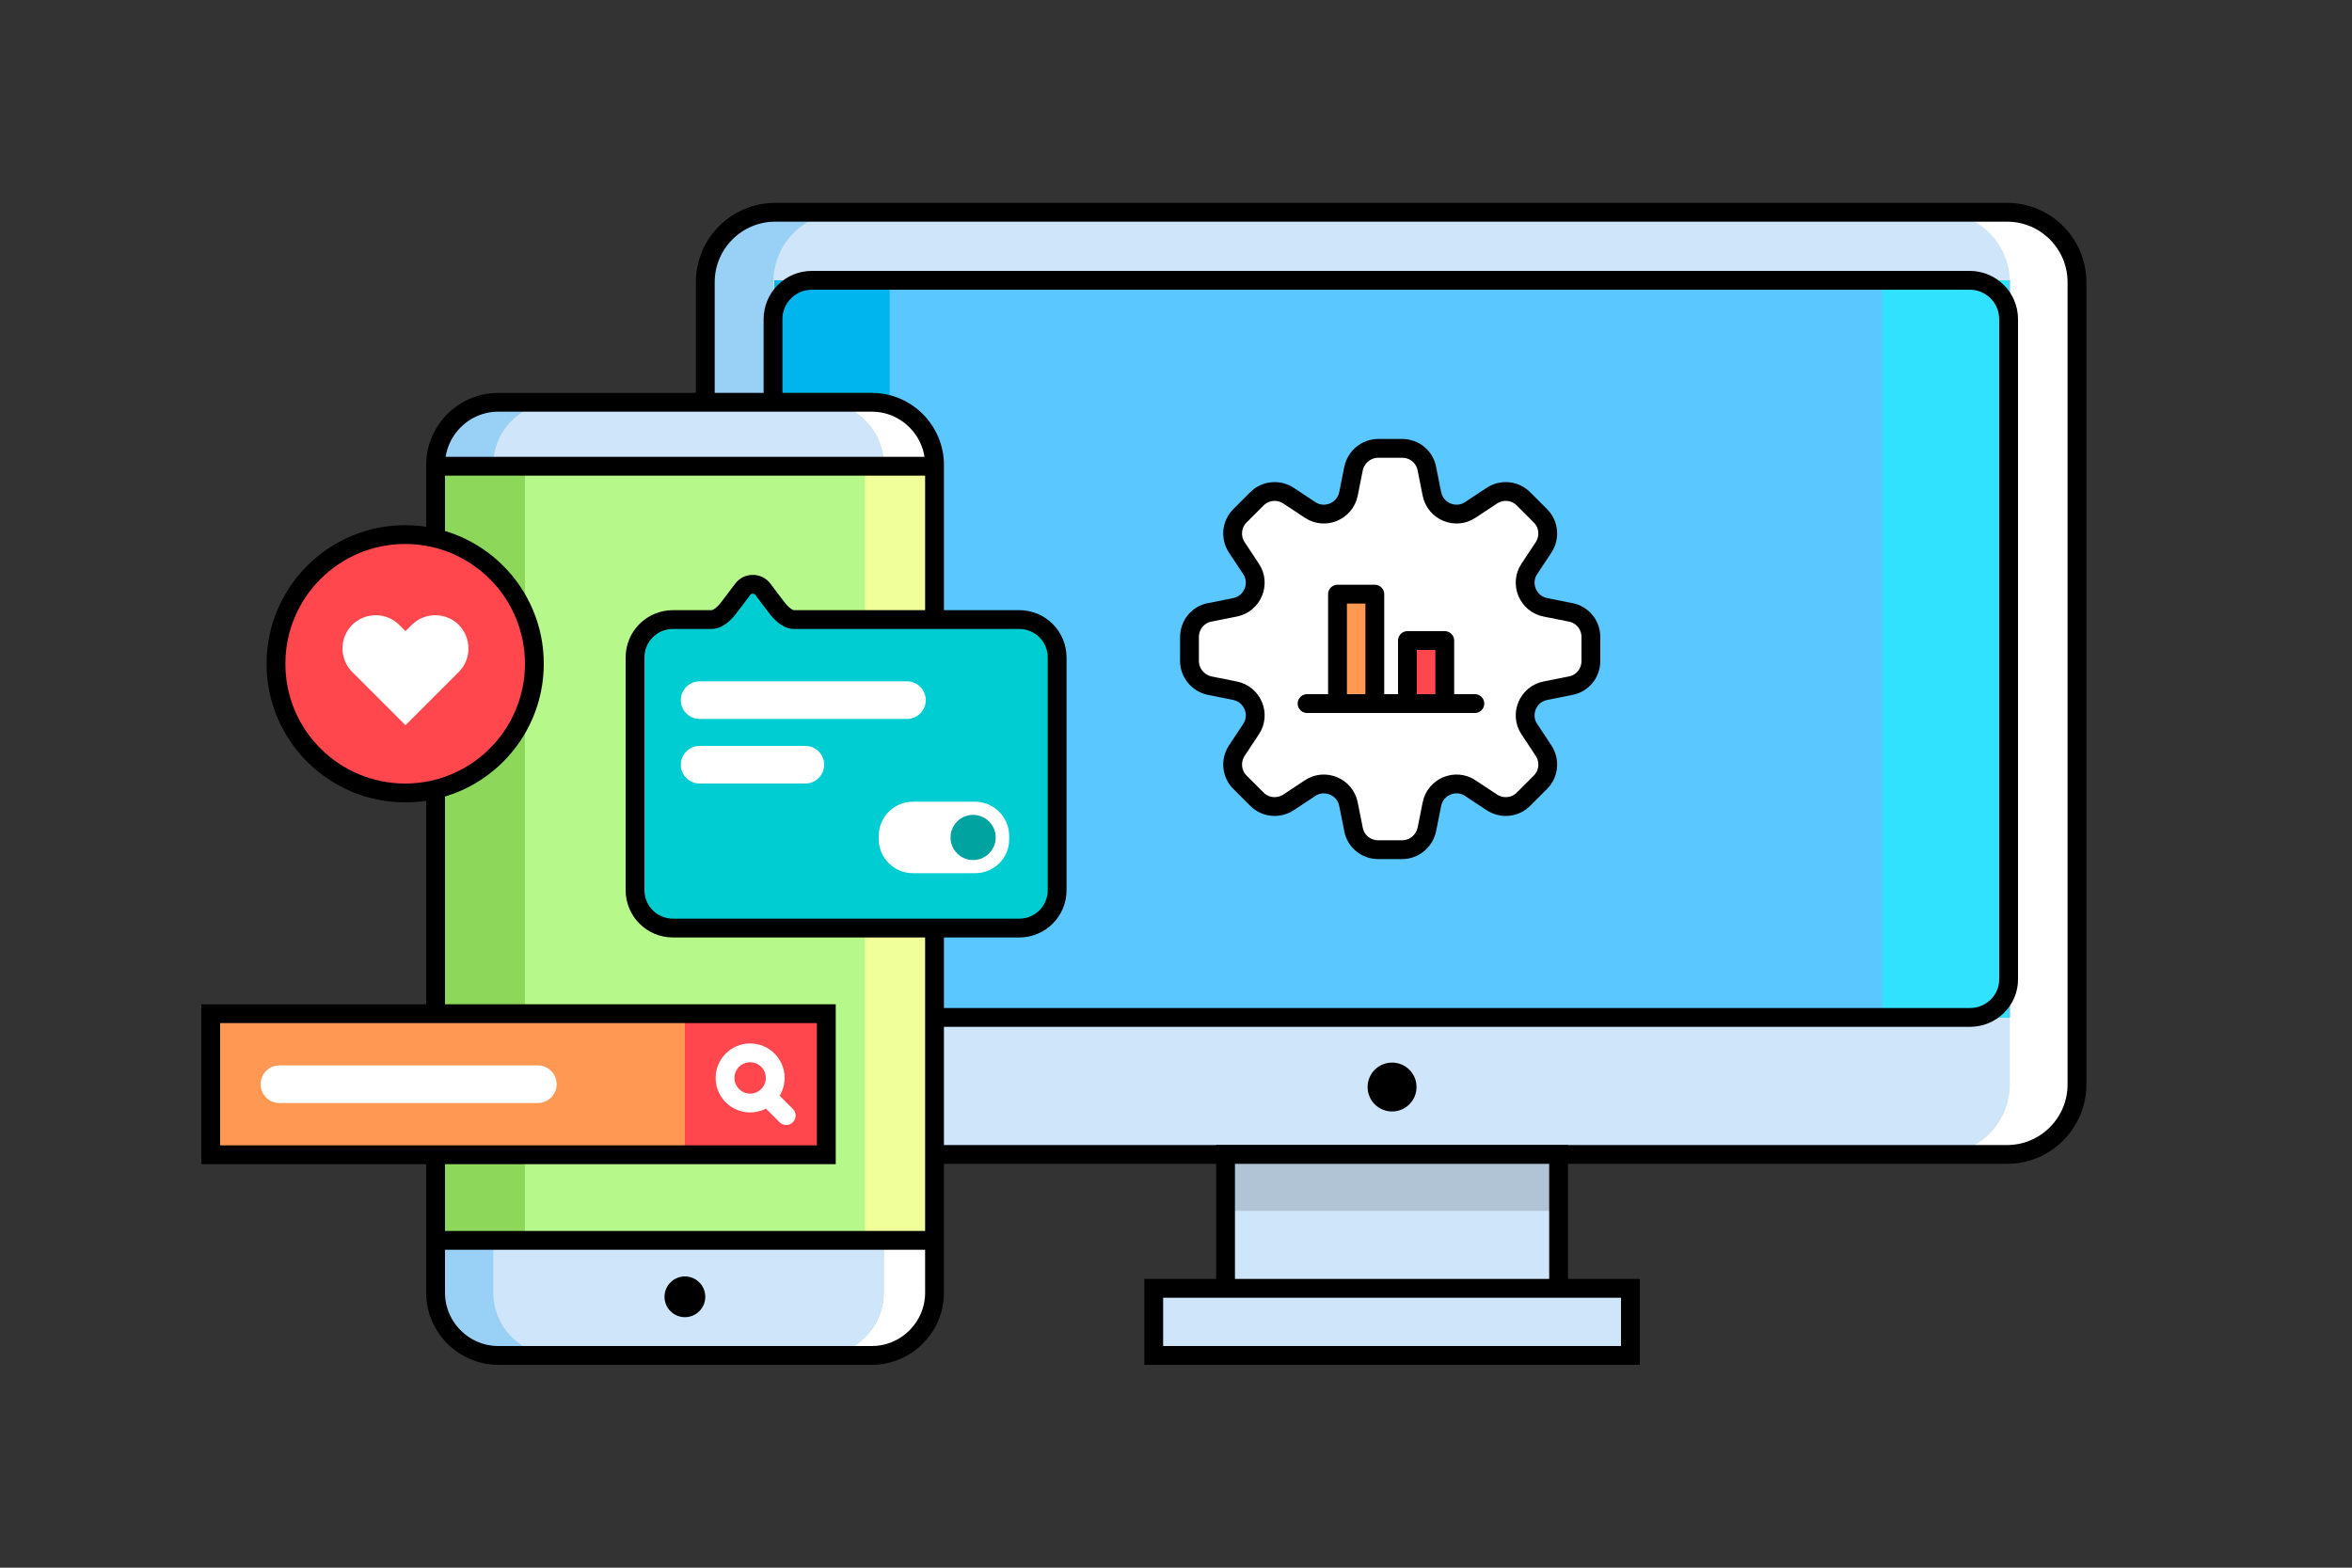 <?xml version="1.0" encoding="utf-8"?>
<!-- Generator: Adobe Illustrator 24.2.1, SVG Export Plug-In . SVG Version: 6.00 Build 0)  -->
<svg version="1.1" id="Layer_1" xmlns="http://www.w3.org/2000/svg" xmlns:xlink="http://www.w3.org/1999/xlink" x="0px" y="0px"
	 viewBox="0 0 750 500" style="enable-background:new 0 0 750 500;" xml:space="preserve">
<rect x="0" y="0" width="750" height="500" fill="#333333" stroke="none"/>
<style type="text/css">
	.st0{fill:#CFE6FA;}
	.st1{fill:#99D0F6;}
	.st2{fill:#FFFFFF;}
	.st3{fill:#00B5ED;}
	.st4{fill:#5AC8FF;}
	.st5{fill:#31E2FF;}
	.st6{fill:none;stroke:#000000;stroke-width:6;stroke-miterlimit:10;}
	.st7{fill:#CFE6FA;stroke:#000000;stroke-width:6;stroke-miterlimit:10;}
	.st8{opacity:0.15;enable-background:new    ;}
	.st9{fill:#FFA161;}
	.st10{fill:#8DD85B;}
	.st11{fill:#B6F98A;}
	.st12{fill:#F0FF99;}
	.st13{fill:none;stroke:#000000;stroke-width:6;stroke-linejoin:round;stroke-miterlimit:10;}
	.st14{fill:#00CDD1;stroke:#000000;stroke-width:6;stroke-miterlimit:10;}
	.st15{fill:#FF9852;}
	.st16{fill:#FF474D;}
	.st17{fill:none;stroke:#FFFFFF;stroke-width:6;stroke-miterlimit:10;}
	.st18{fill:none;stroke:#FFFFFF;stroke-width:6;stroke-linecap:round;stroke-miterlimit:10;}
	.st19{fill:none;stroke:#FFFFFF;stroke-width:12;stroke-linecap:round;stroke-miterlimit:10;}
	.st20{fill:#00A39F;}
	.st21{fill:#FF474D;stroke:#000000;stroke-width:6;stroke-miterlimit:10;}
	.st22{fill:#FFFFFF;stroke:#000000;stroke-width:6;stroke-linecap:round;stroke-linejoin:round;stroke-miterlimit:23.333;}
	.st23{fill:#FF9852;stroke:#000000;stroke-width:6;stroke-linejoin:round;stroke-miterlimit:10;}
	.st24{fill:#FF474D;stroke:#000000;stroke-width:6;stroke-linejoin:round;stroke-miterlimit:10;}
	.st25{fill:none;stroke:#000000;stroke-width:6;stroke-linecap:round;stroke-linejoin:round;stroke-miterlimit:23.333;}
</style>
<g>
	<path class="st0" d="M224.9,90v255.9c0,12.3,10,22.3,22.3,22.3H640c12.3,0,22.3-10,22.3-22.3V90c0-12.3-10-22.3-22.3-22.3H247.2
		C234.9,67.7,224.9,77.7,224.9,90z M628.2,324.5H258.9c-6.8,0-12.4-5.5-12.4-12.4V101.8c0-6.8,5.5-12.4,12.4-12.4h369.2
		c6.8,0,12.4,5.5,12.4,12.4v210.4C640.6,319,635,324.5,628.2,324.5z"/>
	<path class="st1" d="M246.6,345.9v-33.7V101.8V90c0-12.3,10-22.3,22.3-22.3h-21.7c-12.3,0-22.3,10-22.3,22.3v255.9
		c0,12.3,10,22.3,22.3,22.3h21.7C256.5,368.2,246.6,358.2,246.6,345.9z"/>
	<path class="st2" d="M640.9,345.9v-33.7V101.8V90c0-12.3-10-22.3-22.3-22.3h21.7c12.3,0,22.3,10,22.3,22.3v255.9
		c0,12.3-10,22.3-22.3,22.3h-21.7C630.9,368.2,640.9,358.2,640.9,345.9z"/>
	<rect x="246.9" y="89.4" class="st3" width="394" height="235.1"/>
	<rect x="283.7" y="89.4" class="st4" width="357.1" height="235.1"/>
	<rect x="600.3" y="89.4" class="st5" width="40" height="235.1"/>
	<path class="st6" d="M224.9,90v255.9c0,12.3,10,22.3,22.3,22.3H640c12.3,0,22.3-10,22.3-22.3V90c0-12.3-10-22.3-22.3-22.3H247.2
		C234.9,67.7,224.9,77.7,224.9,90z M628.2,324.5H258.9c-6.8,0-12.4-5.5-12.4-12.4V101.8c0-6.8,5.5-12.4,12.4-12.4h369.2
		c6.8,0,12.4,5.5,12.4,12.4v210.4C640.6,319,635,324.5,628.2,324.5z"/>
	<circle cx="443.9" cy="346.7" r="7.8"/>
	<rect x="390.8" y="368.2" class="st7" width="106.2" height="42.8"/>
	<rect x="390.8" y="368.2" class="st8" width="106.2" height="18"/>
	<rect x="367.9" y="410.9" class="st7" width="152" height="21.4"/>
</g>
<g>
	<rect x="67.2" y="323.3" class="st9" width="196.3" height="45"/>
	<path class="st2" d="M278,432.3H158.9c-11,0-20-9-20-20v-264c0-11,9-20,20-20H278c11,0,20,9,20,20v264
		C298,423.3,289,432.3,278,432.3z"/>
	<path class="st1" d="M261.8,432.3H158.9c-11,0-20-9-20-20v-264c0-11,9-20,20-20h102.9c11,0,20,9,20,20v264
		C281.8,423.3,272.8,432.3,261.8,432.3z"/>
	<path class="st0" d="M261.8,432.3h-84.5c-11,0-20-9-20-20v-264c0-11,9-20,20-20h84.5c11,0,20,9,20,20v264
		C281.8,423.3,272.8,432.3,261.8,432.3z"/>
	<rect x="138.9" y="148.7" class="st10" width="159.1" height="246.9"/>
	<rect x="167.4" y="148.7" class="st11" width="130.5" height="246.9"/>
	<rect x="275.8" y="148.7" class="st12" width="22.2" height="246.9"/>
	<path class="st13" d="M278,432.3H158.9c-11,0-20-9-20-20v-264c0-11,9-20,20-20H278c11,0,20,9,20,20v264
		C298,423.3,289,432.3,278,432.3z"/>
	<line class="st13" x1="138.9" y1="148.7" x2="298" y2="148.7"/>
	<line class="st13" x1="138.9" y1="395.6" x2="298" y2="395.6"/>
	<circle cx="218.4" cy="413.6" r="6.5"/>
	<path class="st14" d="M325,296H214.6c-6.7,0-12.1-5.4-12.1-12.1v-74.2c0-6.7,5.4-12.1,12.1-12.1h12.3c2.6,0,5-3,6.5-5.1l3.4-4.5
		c1.6-2.2,4.9-2.2,6.5,0l3.4,4.5c1.5,2.1,3.9,5.1,6.5,5.1H325c6.7,0,12.1,5.4,12.1,12.1v74.2C337.1,290.6,331.7,296,325,296z"/>
	<rect x="67.2" y="323.3" class="st15" width="196.3" height="45"/>
	<rect x="218.4" y="323.3" class="st16" width="45" height="45"/>
	<rect x="67.2" y="323.3" class="st6" width="196.3" height="45"/>
	<g>
		<circle class="st17" cx="239.2" cy="343.8" r="8"/>
		<line class="st18" x1="245.4" y1="350.5" x2="250.7" y2="355.8"/>
	</g>
	<line class="st19" x1="89.1" y1="345.8" x2="171.5" y2="345.8"/>
	<line class="st19" x1="223.1" y1="223.3" x2="289.2" y2="223.3"/>
	<line class="st19" x1="223.1" y1="243.9" x2="256.8" y2="243.9"/>
	<path class="st2" d="M310.9,278.5h-19.8c-6,0-10.9-4.9-10.9-10.9v-1c0-6,4.9-10.9,10.9-10.9h19.8c6,0,10.9,4.9,10.9,10.9v1
		C321.9,273.6,317,278.5,310.9,278.5z"/>
	<circle class="st20" cx="310.3" cy="267.1" r="7.2"/>
	<circle class="st21" cx="129.2" cy="211.7" r="41.2"/>
	<path class="st2" d="M146.3,199.3c-4.1-4.1-10.9-4.1-15,0l0,0l-2,2l-2-2c-4.1-4.1-10.9-4.1-15,0s-4.1,10.9,0,15l2,2l15,15l15-15
		l2-2C150.4,210.2,150.4,203.5,146.3,199.3L146.3,199.3z"/>
</g>
<g>
	<path class="st22" d="M500.8,195.3l-8-1.6c-5.6-1.1-8.3-7.6-5.1-12.3l4.5-6.8c2.1-3.2,1.7-7.4-1-10.1l-5.4-5.4
		c-2.7-2.7-6.9-3.1-10.1-1l-6.8,4.5c-4.7,3.2-11.2,0.5-12.3-5.1l-1.6-8c-0.7-3.8-4-6.5-7.9-6.5h-7.6c-3.8,0-7.1,2.7-7.9,6.5l-1.6,8
		c-1.1,5.6-7.6,8.3-12.3,5.1l-6.8-4.5c-3.2-2.1-7.4-1.7-10.1,1l-5.4,5.4c-2.7,2.7-3.1,6.9-1,10.1l4.5,6.8c3.2,4.7,0.5,11.2-5.1,12.3
		l-8,1.6c-3.8,0.7-6.5,4-6.5,7.9v7.6c0,3.8,2.7,7.1,6.5,7.9l8,1.6c5.6,1.1,8.3,7.6,5.1,12.3l-4.5,6.8c-2.1,3.2-1.7,7.4,1,10.1
		l5.4,5.4c2.7,2.7,6.9,3.1,10.1,1l6.8-4.5c4.7-3.2,11.2-0.5,12.3,5.1l1.6,8c0.7,3.8,4,6.5,7.9,6.5h7.6c3.8,0,7.1-2.7,7.9-6.5l1.6-8
		c1.1-5.6,7.6-8.3,12.3-5.1l6.8,4.5c3.2,2.1,7.4,1.7,10.1-1l5.4-5.4c2.7-2.7,3.1-6.9,1-10.1l-4.5-6.8c-3.2-4.7-0.5-11.2,5.1-12.3
		l8-1.6c3.8-0.7,6.5-4,6.5-7.9v-7.6C507.3,199.3,504.6,196,500.8,195.3z"/>
	<rect x="426.5" y="189.5" class="st23" width="11.9" height="34.9"/>
	<rect x="448.8" y="204.3" class="st24" width="11.9" height="20.1"/>
	<line class="st25" x1="470.3" y1="224.4" x2="416.8" y2="224.4"/>
</g>
</svg>
